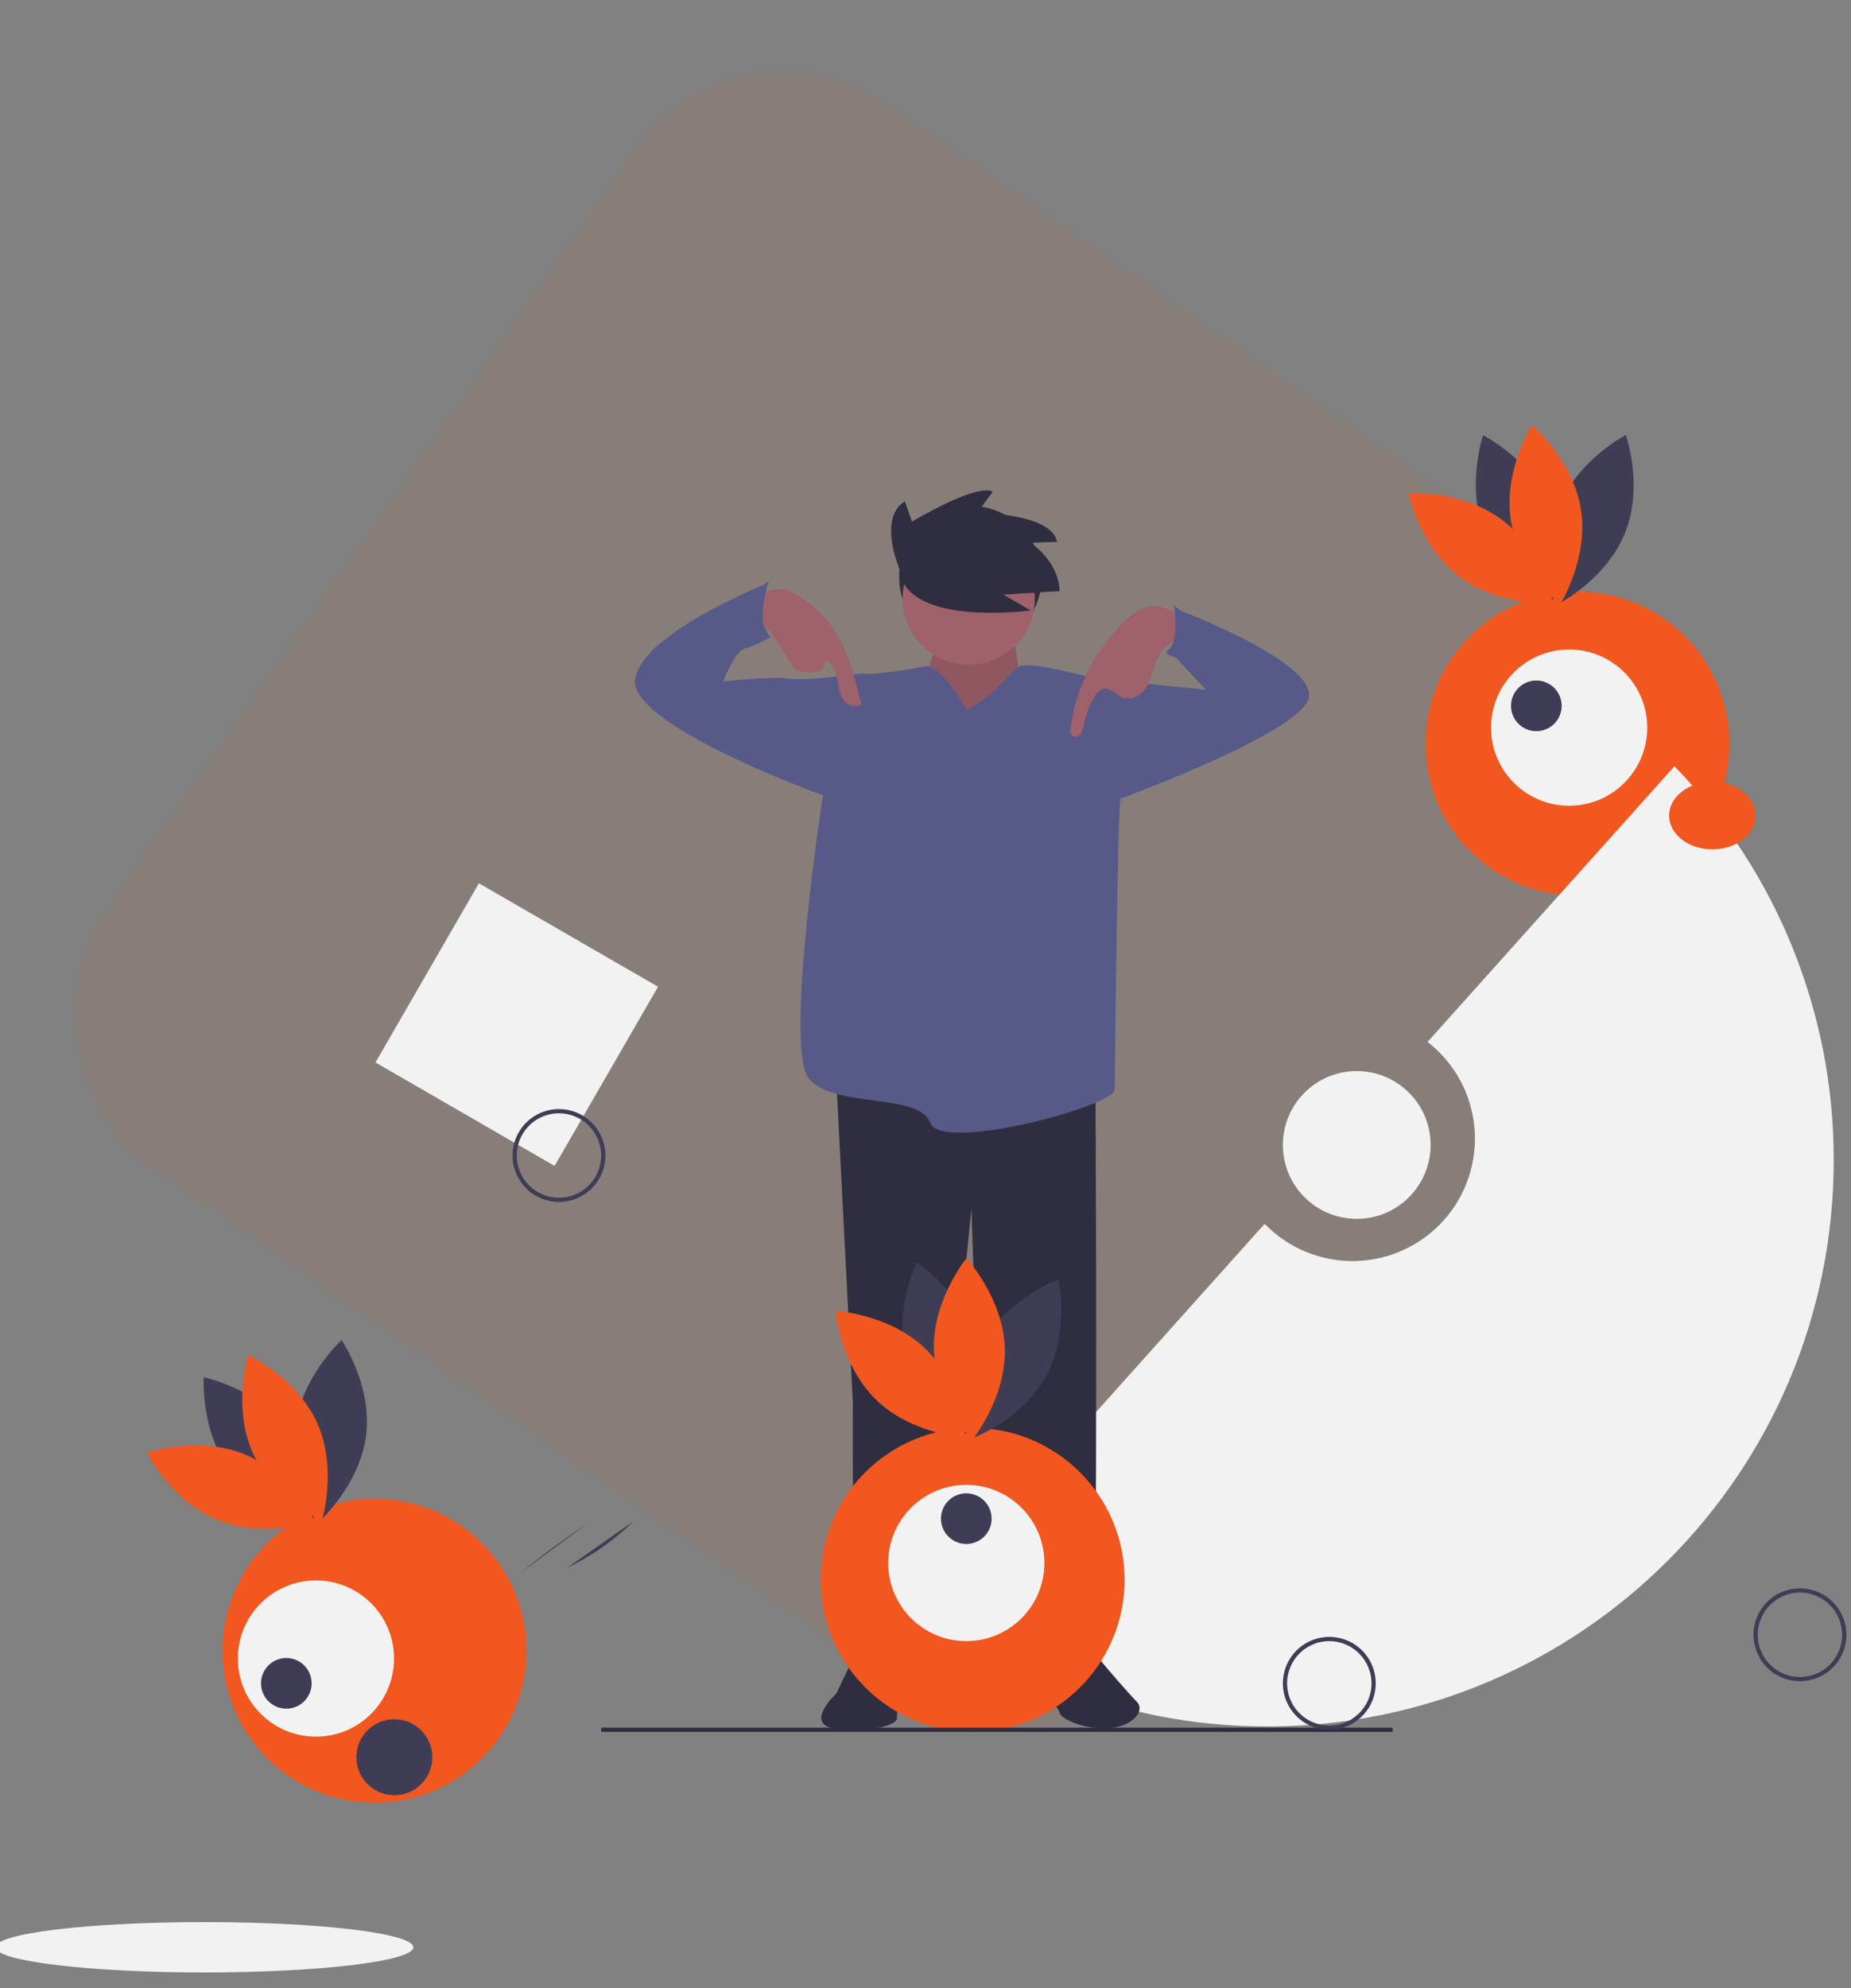 <svg width="407" height="437" viewBox="0 0 407 437" fill="none" xmlns="http://www.w3.org/2000/svg">
<rect x="0" y="0" width="407" height="437" fill="#808080" stroke="none"/>
<g clip-path="url(#clip0)">
<rect width="407" height="437" fill="white" fill-opacity="0.01"/>
<rect opacity="0.06" x="162.475" width="284.392" height="284.392" rx="40" transform="rotate(34.841 162.475 0)" fill="#F1571E"/>
<path d="M144.687 216.881L105.301 194.142L82.562 233.527L121.948 256.266L144.687 216.881Z" fill="#F2F2F2"/>
<path d="M346.86 196.857C365.313 196.857 380.272 181.898 380.272 163.444C380.272 144.991 365.313 130.031 346.86 130.031C328.406 130.031 313.447 144.991 313.447 163.444C313.447 181.898 328.406 196.857 346.86 196.857Z" fill="#F1571E"/>
<path d="M326.43 117.112C330.595 127.323 341.193 132.656 341.193 132.656C341.193 132.656 345.04 121.432 340.875 111.22C336.71 101.009 326.112 95.676 326.112 95.676C326.112 95.676 322.265 106.9 326.43 117.112Z" fill="#3F3D56"/>
<path d="M330.349 114.322C339.135 120.986 341.545 132.603 341.545 132.603C341.545 132.603 329.708 133.416 320.921 126.751C312.134 120.087 309.725 108.469 309.725 108.469C309.725 108.469 321.562 107.657 330.349 114.322Z" fill="#F1571E"/>
<path d="M342.865 111.275C338.784 121.52 342.722 132.712 342.722 132.712C342.722 132.712 353.277 127.293 357.357 117.048C361.438 106.802 357.5 95.61 357.5 95.61C357.5 95.61 346.945 101.03 342.865 111.275Z" fill="#3F3D56"/>
<path d="M347.623 111.982C349.332 122.877 343.012 132.918 343.012 132.918C343.012 132.918 333.92 125.295 332.211 114.4C330.502 103.505 336.822 93.464 336.822 93.464C336.822 93.464 345.914 101.087 347.623 111.982Z" fill="#F1571E"/>
<path d="M345.022 177.101C354.505 177.101 362.192 169.414 362.192 159.931C362.192 150.448 354.505 142.76 345.022 142.76C335.539 142.76 327.852 150.448 327.852 159.931C327.852 169.414 335.539 177.101 345.022 177.101Z" fill="#F2F2F2"/>
<path d="M337.81 160.711C340.885 160.711 343.378 158.218 343.378 155.142C343.378 152.066 340.885 149.573 337.81 149.573C334.734 149.573 332.241 152.066 332.241 155.142C332.241 158.218 334.734 160.711 337.81 160.711Z" fill="#3F3D56"/>
<path d="M395.776 369.528C393.757 369.528 391.783 368.93 390.104 367.808C388.425 366.686 387.117 365.091 386.344 363.226C385.571 361.36 385.369 359.308 385.763 357.327C386.157 355.347 387.129 353.528 388.557 352.1C389.985 350.672 391.804 349.7 393.785 349.306C395.765 348.912 397.818 349.114 399.683 349.887C401.549 350.659 403.143 351.968 404.265 353.647C405.387 355.326 405.986 357.3 405.986 359.319C405.983 362.026 404.906 364.621 402.992 366.535C401.078 368.449 398.483 369.525 395.776 369.528V369.528ZM395.776 350.038C393.941 350.038 392.146 350.582 390.62 351.602C389.094 352.622 387.904 354.071 387.202 355.767C386.499 357.463 386.315 359.329 386.673 361.13C387.031 362.93 387.915 364.584 389.213 365.882C390.511 367.18 392.165 368.064 393.966 368.422C395.766 368.78 397.632 368.596 399.328 367.894C401.024 367.191 402.474 366.002 403.493 364.475C404.513 362.949 405.058 361.155 405.058 359.319C405.055 356.858 404.076 354.499 402.336 352.759C400.596 351.019 398.237 350.04 395.776 350.038V350.038Z" fill="#3F3D56"/>
<path d="M122.906 264.186C120.887 264.186 118.913 263.587 117.234 262.465C115.555 261.343 114.246 259.749 113.473 257.883C112.701 256.018 112.499 253.965 112.892 251.984C113.286 250.004 114.259 248.185 115.687 246.757C117.114 245.329 118.934 244.357 120.914 243.963C122.894 243.569 124.947 243.771 126.813 244.544C128.678 245.316 130.273 246.625 131.395 248.304C132.516 249.983 133.115 251.957 133.115 253.976C133.112 256.683 132.036 259.278 130.122 261.192C128.208 263.106 125.613 264.182 122.906 264.186V264.186ZM122.906 244.695C121.07 244.695 119.276 245.239 117.749 246.259C116.223 247.279 115.033 248.728 114.331 250.424C113.628 252.12 113.445 253.986 113.803 255.787C114.161 257.587 115.045 259.241 116.343 260.539C117.641 261.837 119.295 262.721 121.095 263.079C122.895 263.437 124.762 263.253 126.458 262.551C128.153 261.848 129.603 260.659 130.623 259.132C131.643 257.606 132.187 255.812 132.187 253.976C132.184 251.515 131.206 249.156 129.466 247.416C127.726 245.676 125.366 244.697 122.906 244.695V244.695Z" fill="#3F3D56"/>
<path d="M368.182 168.419L313.897 229.008C316.816 231.272 319.237 234.114 321.01 237.355C322.783 240.595 323.869 244.167 324.202 247.846C324.535 251.525 324.106 255.233 322.944 258.739C321.781 262.246 319.909 265.475 317.443 268.227C314.978 270.978 311.973 273.192 308.615 274.732C305.257 276.271 301.618 277.102 297.924 277.174C294.231 277.246 290.562 276.557 287.147 275.149C283.732 273.741 280.643 271.646 278.072 268.992L202.456 353.389C224.258 370.332 251.092 379.511 278.704 379.47C347.462 379.47 403.201 323.731 403.201 254.972C403.243 222.662 390.679 191.61 368.182 168.419V168.419Z" fill="#F2F2F2"/>
<path d="M298.322 267.898C307.293 267.898 314.565 260.626 314.565 251.656C314.565 242.685 307.293 235.413 298.322 235.413C289.352 235.413 282.08 242.685 282.08 251.656C282.08 260.626 289.352 267.898 298.322 267.898Z" fill="#F2F2F2"/>
<path d="M213.383 142.539C222.041 142.539 229.059 135.521 229.059 126.863C229.059 118.205 222.041 111.186 213.383 111.186C204.725 111.186 197.707 118.205 197.707 126.863C197.707 135.521 204.725 142.539 213.383 142.539Z" fill="#2F2E41"/>
<path d="M183.903 237.664L187.54 308.58C187.54 308.58 186.934 359.494 190.571 360.101C194.207 360.707 200.875 364.95 202.693 361.919C204.511 358.888 213.603 265.546 213.603 265.546C213.603 265.546 216.028 362.525 223.301 363.131C230.575 363.737 239.06 360.101 240.273 360.707C241.485 361.313 240.879 239.482 240.879 239.482L183.903 237.664Z" fill="#2F2E41"/>
<path d="M194.814 359.494C194.814 359.494 190.571 359.494 189.358 361.313C188.146 363.131 183.903 372.223 183.903 372.223C183.903 372.223 176.024 379.458 184.509 380.064C192.995 380.671 197.238 378.89 197.238 377.678C197.238 376.466 197.238 373.435 199.056 372.829C200.875 372.223 202.693 369.192 202.693 367.98C202.693 366.768 200.875 358.888 194.814 359.494Z" fill="#2F2E41"/>
<path d="M227.544 360.1C227.544 360.1 224.514 372.223 227.544 372.829C230.575 373.435 232.393 374.647 232.999 376.466C233.605 378.284 239.667 380.387 244.516 379.78C249.365 379.174 251.789 375.86 249.971 374.041C248.152 372.223 239.061 361.919 238.454 360.1C237.848 358.282 227.544 360.1 227.544 360.1Z" fill="#2F2E41"/>
<path d="M206.33 138.26C206.33 138.26 205.118 147.352 202.693 148.564C200.269 149.776 203.906 156.444 203.906 156.444L214.816 158.262L224.514 150.383C224.514 150.383 222.695 138.866 222.695 138.26C222.695 137.654 206.33 138.26 206.33 138.26Z" fill="#9F616A"/>
<path opacity="0.1" d="M206.33 138.26C206.33 138.26 205.118 147.352 202.693 148.564C200.269 149.776 203.906 156.444 203.906 156.444L214.816 158.262L224.514 150.383C224.514 150.383 222.695 138.866 222.695 138.26C222.695 137.654 206.33 138.26 206.33 138.26Z" fill="black"/>
<path d="M212.997 146.14C221.031 146.14 227.544 139.627 227.544 131.593C227.544 123.559 221.031 117.046 212.997 117.046C204.963 117.046 198.45 123.559 198.45 131.593C198.45 139.627 204.963 146.14 212.997 146.14Z" fill="#9F616A"/>
<path d="M212.694 156.141C212.694 156.141 206.633 145.837 203.602 146.443C200.572 147.049 191.177 148.564 189.965 147.958C188.752 147.352 180.873 175.234 180.873 175.234C180.873 175.234 172.387 230.391 177.842 237.058C183.297 243.725 202.087 240.089 204.511 246.756C206.936 253.423 245.122 243.119 245.122 239.482C245.122 235.846 245.728 180.083 246.334 175.84C246.94 171.597 240.879 149.17 240.879 149.17C240.879 149.17 226.635 145.231 224.21 146.443C221.786 147.655 220.574 151.292 212.694 156.141Z" fill="#575A88"/>
<path d="M191.177 149.776L189.965 147.958C189.965 147.958 177.236 149.776 173.599 149.17C169.963 148.564 159.052 149.776 159.052 149.776C159.052 149.776 161.477 143.109 163.901 142.503C166.326 141.897 169.357 140.078 169.357 140.078C169.357 140.078 163.295 130.987 169.357 127.956C169.357 127.956 141.475 138.866 139.657 149.17C137.838 159.474 182.085 175.234 182.085 175.234L191.177 149.776Z" fill="#575A88"/>
<path d="M236.03 150.383L240.879 149.17L265.124 151.595L257.244 143.109C257.244 143.109 262.093 137.048 259.062 134.017C259.062 134.017 291.187 146.14 287.55 154.019C283.913 161.899 245.728 175.84 243.909 176.446C242.091 177.052 236.03 150.383 236.03 150.383Z" fill="#575A88"/>
<path d="M172.659 129.588C174.159 129.886 175.441 130.824 176.669 131.736C177.86 132.587 179.001 133.503 180.088 134.482C185.601 139.636 187.628 147.411 189.381 154.751C188.133 155.803 186.094 154.928 185.257 153.527C184.419 152.126 184.361 150.415 184.032 148.817C183.703 147.218 182.898 145.5 181.342 145.006C181.669 146.021 180.88 147.123 179.893 147.526C178.906 147.929 177.794 147.817 176.734 147.699C176.241 147.672 175.757 147.562 175.301 147.373C174.479 146.975 173.998 146.12 173.55 145.323C172.384 143.248 171.1 141.24 169.706 139.309C169.39 138.81 168.979 138.379 168.495 138.04C166.553 136.855 164.468 135.305 165.435 132.491C166.233 130.169 170.541 129.168 172.659 129.588Z" fill="#9F616A"/>
<path d="M253.246 133.196C251.065 133.305 249.184 134.724 247.587 136.214C240.901 142.491 236.597 150.89 235.405 159.982C235.327 160.592 235.303 161.31 235.77 161.71C236.295 162.159 237.16 161.893 237.591 161.353C237.969 160.772 238.206 160.11 238.282 159.42C238.706 157.359 239.429 155.371 240.428 153.519C240.94 152.569 241.652 151.569 242.718 151.401C244.306 151.151 245.493 152.832 247.009 153.364C248.799 153.993 250.804 152.867 251.892 151.314C252.98 149.76 253.406 147.855 254.005 146.056C254.605 144.256 255.493 142.411 257.129 141.451C258.871 140.429 262.881 139.719 261.18 136.85C259.945 134.766 255.529 133.082 253.246 133.196Z" fill="#9F616A"/>
<path d="M197.242 123.543C197.242 123.543 193.376 113.493 198.981 110.207L200.528 114.652C200.528 114.652 214.637 106.148 218.31 108.081L214.83 112.72C214.83 112.72 231.259 112.72 232.419 119.098L226.621 119.291C226.621 119.291 232.806 123.35 232.999 129.922L220.629 130.695L226.621 134.174C226.621 134.174 204.2 137.266 198.788 128.375L197.242 123.543Z" fill="#2F2E41"/>
<path d="M159.962 134.927L169.053 127.653C169.053 127.653 166.023 136.745 169.053 139.775L157.537 142.2L159.962 134.927Z" fill="#575A88"/>
<path d="M266.033 139.169L258.153 133.108C258.153 133.108 259.365 140.988 256.941 142.806C254.516 144.624 263.608 145.231 263.608 145.231L266.033 139.169Z" fill="#575A88"/>
<path d="M82.362 396.232C100.815 396.232 115.775 381.273 115.775 362.819C115.775 344.366 100.815 329.407 82.362 329.407C63.909 329.407 48.949 344.366 48.949 362.819C48.949 381.273 63.909 396.232 82.362 396.232Z" fill="#F1571E"/>
<path d="M50.654 323.34C57.316 332.128 68.932 334.541 68.932 334.541C68.932 334.541 69.748 322.704 63.086 313.916C56.424 305.127 44.807 302.714 44.807 302.714C44.807 302.714 43.992 314.551 50.654 323.34Z" fill="#3F3D56"/>
<path d="M53.718 319.632C63.929 323.799 69.258 334.4 69.258 334.4C69.258 334.4 58.033 338.243 47.823 334.075C37.613 329.907 32.283 319.307 32.283 319.307C32.283 319.307 43.508 315.464 53.718 319.632Z" fill="#F1571E"/>
<path d="M65.022 313.454C63.727 324.406 70.424 334.2 70.424 334.2C70.424 334.2 79.22 326.238 80.514 315.286C81.809 304.334 75.113 294.54 75.113 294.54C75.113 294.54 66.317 302.502 65.022 313.454Z" fill="#3F3D56"/>
<path d="M69.802 312.908C74.268 322.991 70.757 334.324 70.757 334.324C70.757 334.324 60.004 329.309 55.538 319.226C51.072 309.143 54.583 297.81 54.583 297.81C54.583 297.81 65.335 302.825 69.802 312.908Z" fill="#F1571E"/>
<path d="M69.47 381.711C78.953 381.711 86.64 374.024 86.64 364.541C86.64 355.058 78.953 347.37 69.47 347.37C59.987 347.37 52.299 355.058 52.299 364.541C52.299 374.024 59.987 381.711 69.47 381.711Z" fill="#F2F2F2"/>
<path d="M62.956 375.558C66.032 375.558 68.525 373.065 68.525 369.99C68.525 366.914 66.032 364.421 62.956 364.421C59.88 364.421 57.387 366.914 57.387 369.99C57.387 373.065 59.88 375.558 62.956 375.558Z" fill="#3F3D56"/>
<path d="M213.862 380.666C232.316 380.666 247.275 365.707 247.275 347.253C247.275 328.8 232.316 313.84 213.862 313.84C195.409 313.84 180.45 328.8 180.45 347.253C180.45 365.707 195.409 380.666 213.862 380.666Z" fill="#F1571E"/>
<path d="M199.274 298.763C202.154 309.409 212.018 316.002 212.018 316.002C212.018 316.002 217.213 305.335 214.333 294.69C211.453 284.044 201.589 277.451 201.589 277.451C201.589 277.451 196.394 288.118 199.274 298.763Z" fill="#3F3D56"/>
<path d="M203.505 296.476C211.408 304.168 212.373 315.993 212.373 315.993C212.373 315.993 200.526 315.347 192.624 307.654C184.722 299.962 183.756 288.136 183.756 288.136C183.756 288.136 195.603 288.783 203.505 296.476Z" fill="#F1571E"/>
<path d="M216.301 294.988C210.994 304.655 213.528 316.246 213.528 316.246C213.528 316.246 224.668 312.163 229.976 302.496C235.283 292.829 232.748 281.238 232.748 281.238C232.748 281.238 221.608 285.321 216.301 294.988Z" fill="#3F3D56"/>
<path d="M220.936 296.274C221.295 307.297 213.79 316.486 213.79 316.486C213.79 316.486 205.703 307.804 205.345 296.782C204.986 285.76 212.491 276.57 212.491 276.57C212.491 276.57 220.578 285.252 220.936 296.274Z" fill="#F1571E"/>
<path d="M212.47 360.711C221.953 360.711 229.641 353.024 229.641 343.541C229.641 334.058 221.953 326.37 212.47 326.37C202.987 326.37 195.3 334.058 195.3 343.541C195.3 353.024 202.987 360.711 212.47 360.711Z" fill="#F2F2F2"/>
<path d="M212.471 339.364C215.546 339.364 218.039 336.871 218.039 333.795C218.039 330.72 215.546 328.227 212.471 328.227C209.395 328.227 206.902 330.72 206.902 333.795C206.902 336.871 209.395 339.364 212.471 339.364Z" fill="#3F3D56"/>
<path d="M306.212 379.738H132.187V380.666H306.212V379.738Z" fill="#2F2E41"/>
<path d="M376.518 186.686C381.772 186.686 386.031 183.362 386.031 179.261C386.031 175.16 381.772 171.836 376.518 171.836C371.264 171.836 367.004 175.16 367.004 179.261C367.004 183.362 371.264 186.686 376.518 186.686Z" fill="#F1571E"/>
<path d="M113.689 336.131L128.905 323.945Z" fill="#3F3D56"/>
<path d="M114.663 345.521C119.261 341.805 124.021 338.302 128.944 335.013Z" fill="#3F3D56"/>
<path d="M124.812 344.532C130.186 341.977 135.089 338.53 139.313 334.339Z" fill="#3F3D56"/>
<path d="M86.709 394.588C91.322 394.588 95.062 390.848 95.062 386.235C95.062 381.622 91.322 377.882 86.709 377.882C82.095 377.882 78.356 381.622 78.356 386.235C78.356 390.848 82.095 394.588 86.709 394.588Z" fill="#3F3D56"/>
<path d="M44.943 433.536C70.316 433.536 90.885 431.058 90.885 428.001C90.885 424.944 70.316 422.466 44.943 422.466C19.569 422.466 -1 424.944 -1 428.001C-1 431.058 19.569 433.536 44.943 433.536Z" fill="#F2F2F2"/>
<path d="M292.29 380.202C290.27 380.202 288.296 379.603 286.617 378.482C284.939 377.36 283.63 375.765 282.857 373.9C282.084 372.034 281.882 369.981 282.276 368.001C282.67 366.02 283.643 364.201 285.07 362.773C286.498 361.346 288.317 360.373 290.298 359.979C292.278 359.585 294.331 359.788 296.197 360.56C298.062 361.333 299.657 362.642 300.778 364.321C301.9 366 302.499 367.973 302.499 369.993C302.496 372.699 301.419 375.294 299.505 377.208C297.591 379.122 294.996 380.199 292.29 380.202V380.202ZM292.29 360.711C290.454 360.711 288.659 361.256 287.133 362.276C285.607 363.295 284.417 364.745 283.715 366.441C283.012 368.137 282.828 370.003 283.187 371.803C283.545 373.604 284.429 375.258 285.727 376.556C287.025 377.854 288.678 378.738 290.479 379.096C292.279 379.454 294.145 379.27 295.841 378.567C297.537 377.865 298.987 376.675 300.007 375.149C301.027 373.623 301.571 371.828 301.571 369.993C301.568 367.532 300.589 365.173 298.849 363.433C297.109 361.693 294.75 360.714 292.29 360.711V360.711Z" fill="#3F3D56"/>
</g>
<defs>
<clipPath id="clip0">
<rect width="407" height="437" fill="white"/>
</clipPath>
</defs>
</svg>
